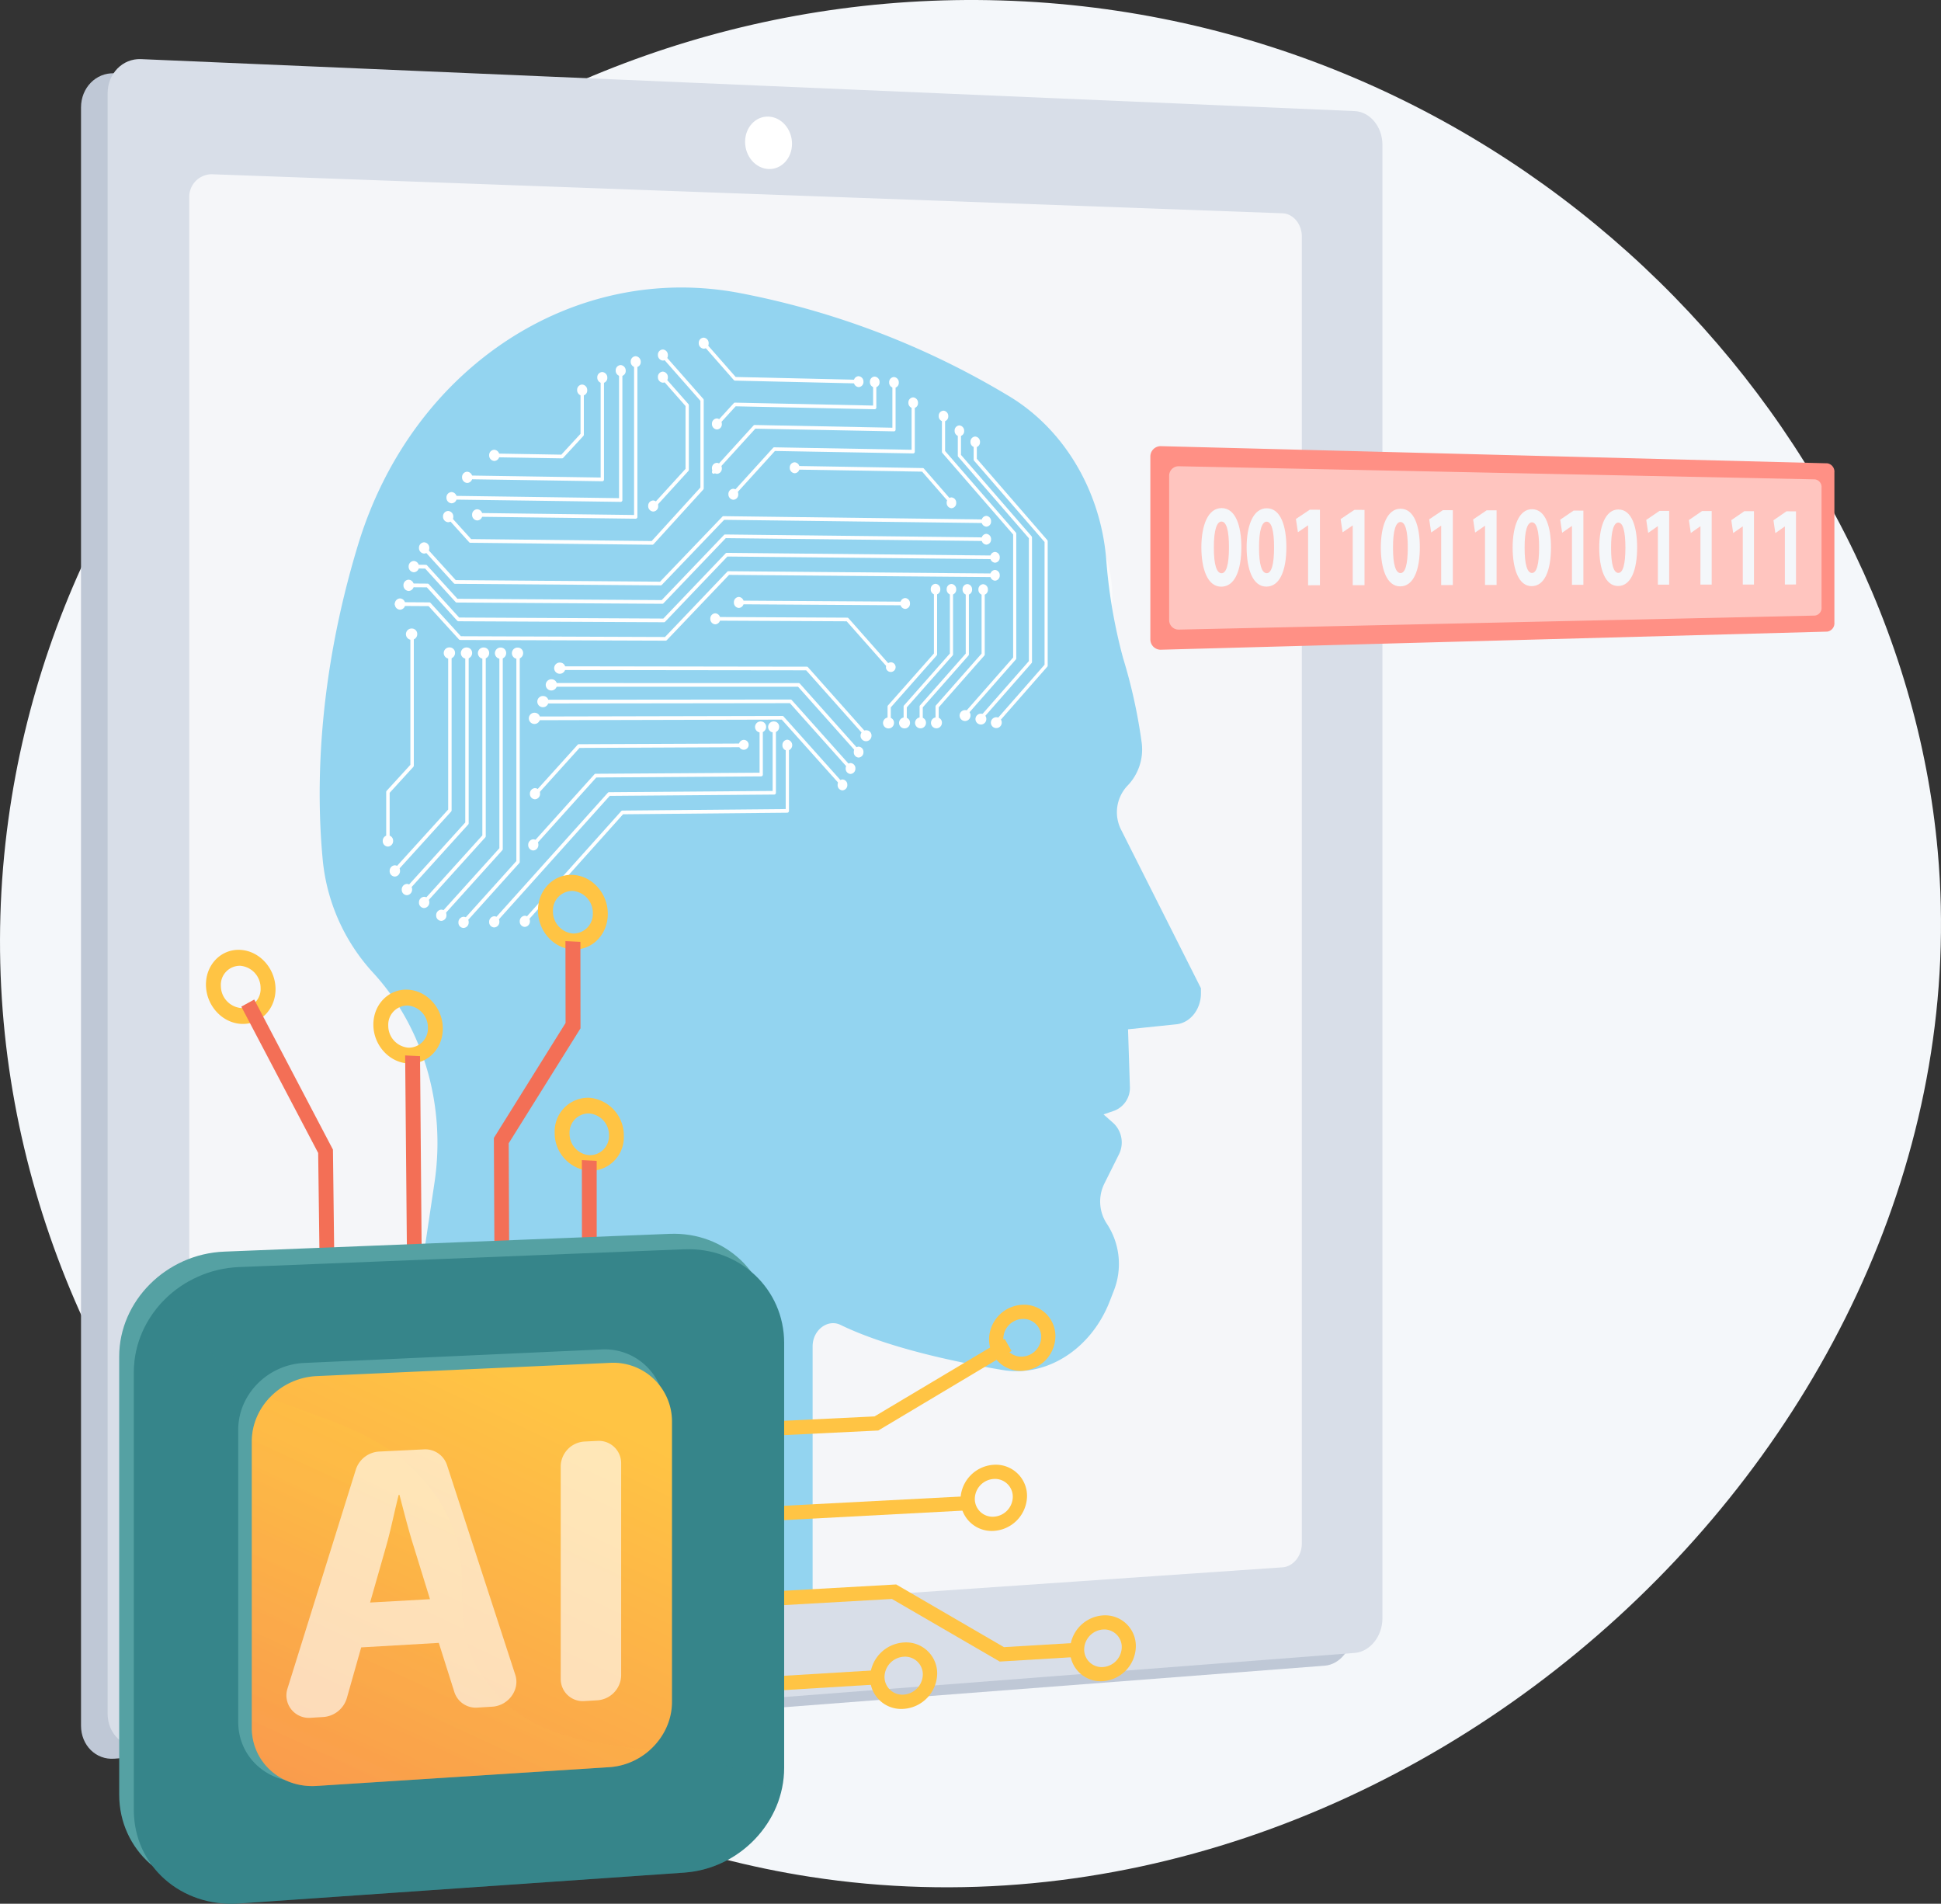 <svg xmlns="http://www.w3.org/2000/svg" xmlns:xlink="http://www.w3.org/1999/xlink" width="465.535" height="456.539" viewBox="0 0 465.535 456.539">
  <rect x="0" y="0" width="465.535" height="456.539" fill="#333333" stroke="none"/>
  <defs>
    <linearGradient id="linear-gradient" x1="328.457" y1="-406.353" x2="328.385" y2="-412.164" gradientUnits="objectBoundingBox">
      <stop offset="0" stop-color="#ffc444"/>
      <stop offset="0.996" stop-color="#f36f56"/>
    </linearGradient>
    <linearGradient id="linear-gradient-2" x1="327.019" y1="-410.928" x2="326.947" y2="-416.747" xlink:href="#linear-gradient"/>
    <linearGradient id="linear-gradient-3" x1="321.092" y1="-405.657" x2="321.02" y2="-411.446" xlink:href="#linear-gradient"/>
    <linearGradient id="linear-gradient-4" x1="327.29" y1="-420.191" x2="327.218" y2="-426.038" xlink:href="#linear-gradient"/>
    <linearGradient id="linear-gradient-5" x1="45.642" y1="60.86" x2="45.586" y2="59.252" xlink:href="#linear-gradient"/>
    <linearGradient id="linear-gradient-6" x1="251.559" y1="74.372" x2="251.249" y2="72.405" xlink:href="#linear-gradient"/>
    <linearGradient id="linear-gradient-7" x1="49.045" y1="49.292" x2="48.984" y2="47.99" xlink:href="#linear-gradient"/>
    <linearGradient id="linear-gradient-8" x1="284.132" y1="127.826" x2="283.783" y2="124.439" xlink:href="#linear-gradient"/>
    <linearGradient id="linear-gradient-9" x1="83.627" y1="-418.352" x2="83.556" y2="-424.556" xlink:href="#linear-gradient"/>
    <linearGradient id="linear-gradient-10" x1="86.227" y1="-420.074" x2="86.156" y2="-426.285" xlink:href="#linear-gradient"/>
    <linearGradient id="linear-gradient-11" x1="87.771" y1="-424.443" x2="87.699" y2="-430.619" xlink:href="#linear-gradient"/>
    <linearGradient id="linear-gradient-12" x1="89.464" y1="-420.783" x2="89.392" y2="-427.02" xlink:href="#linear-gradient"/>
    <linearGradient id="linear-gradient-13" x1="22.905" y1="-283.572" x2="22.886" y2="-287.829" xlink:href="#linear-gradient"/>
    <linearGradient id="linear-gradient-14" x1="28.251" y1="-1097.754" x2="28.228" y2="-1114.173" xlink:href="#linear-gradient"/>
    <linearGradient id="linear-gradient-15" x1="18.951" y1="-362.172" x2="18.936" y2="-367.544" xlink:href="#linear-gradient"/>
    <linearGradient id="linear-gradient-16" x1="49.936" y1="-1288.347" x2="49.896" y2="-1307.578" xlink:href="#linear-gradient"/>
    <linearGradient id="linear-gradient-17" x1="0.699" y1="0.07" x2="-0.289" y2="2.175" xlink:href="#linear-gradient"/>
    <linearGradient id="linear-gradient-18" x1="0.566" y1="0.347" x2="-0.125" y2="1.866" xlink:href="#linear-gradient"/>
    <linearGradient id="linear-gradient-19" x1="-7.01" y1="-0.274" x2="-7.755" y2="1.725" gradientUnits="objectBoundingBox">
      <stop offset="0" stop-color="#ff9085"/>
      <stop offset="1" stop-color="#fb6fbb"/>
    </linearGradient>
  </defs>
  <g id="Group_1544" data-name="Group 1544" transform="translate(-471.12 -154.85)">
    <path id="Path_3354" data-name="Path 3354" d="M711.131,154.953c-119.175-3.517-222.4,82.955-238,196.417-17.052,124.056,76.8,235.677,192.285,253.555C809.057,627.163,948.381,498.519,935.871,358.96,926.445,253.815,832.275,158.531,711.131,154.953Z" fill="#f4f7fa"/>
    <g id="Group_1531" data-name="Group 1531" transform="translate(490.552 169.02)">
      <path id="Path_3355" data-name="Path 3355" d="M779.61,176.744l-290.283-12.65c-4.41-.192-7.992,3.472-7.992,8.184V560.348c0,4.712,3.582,8.256,7.992,7.917l290.283-22.3c3.67-.281,6.639-3.983,6.639-8.267V184.791C786.249,180.507,783.28,176.9,779.61,176.744Z" transform="translate(-481.335 -160.685)" fill="#bfc8d6"/>
      <path id="Path_3356" data-name="Path 3356" d="M783.782,174.769,492.7,162.305c-4.419-.188-8.011,3.481-8.011,8.2V559.092c0,4.718,3.592,8.264,8.013,7.923l291.079-22.5c3.681-.283,6.658-3.993,6.658-8.283V182.822C790.44,178.532,787.463,174.927,783.782,174.769Z" transform="translate(-478.307 -162.298)" fill="#d8dee8"/>
      <path id="Path_3357" data-name="Path 3357" d="M565.061,175.608c0,3.476,2.524,6.392,5.637,6.512s5.616-2.595,5.616-6.059-2.511-6.378-5.616-6.51S565.061,172.131,565.061,175.608Z" transform="translate(-405.787 -155.758)" fill="#fff"/>
      <path id="Path_3358" data-name="Path 3358" d="M500.438,528.495l256.749-17.606c2.563-.177,4.636-2.728,4.636-5.7V191.732c0-2.973-2.073-5.46-4.636-5.553l-256.749-9.361a5.422,5.422,0,0,0-5.456,5.65V523.02A5.22,5.22,0,0,0,500.438,528.495Z" transform="translate(-469.021 -149.2)" fill="#fff" opacity="0.74"/>
      <path id="Path_3359" data-name="Path 3359" d="M653.734,292.832c9.789-2.758,12.715,1.935,20.52-1.8,9.283-4.442,16.13-16,17.271-27.449,1.619-16.242-8.635-28.535-15.763-37.078a81.862,81.862,0,0,0-43.594-26.918c-8.481-2.093-45.9-9.877-77.029,18.59-22.411,20.492-27.987,47.29-29.543,55.318-2.273,11.72-9.409,48.521,9.084,62.042,10.744,7.857,27.687,5.973,38.254-1.528,7.687-5.456,6.1-9.051,13.619-14.378,14.762-10.465,24.9,1.64,41.733-6.614C641.453,306.559,640.249,296.633,653.734,292.832Z" transform="translate(-444.34 -130.962)" fill="#fff" opacity="0.51" style="mix-blend-mode: soft-light;isolation: isolate"/>
      <g id="Group_1530" data-name="Group 1530" transform="translate(57.24 54.777)">
        <path id="Path_3360" data-name="Path 3360" d="M522.866,513.556l16.1-107.837c2.779-18.618-2.722-37.333-14.871-50.461h0a46.551,46.551,0,0,1-11.979-27.344c-1.5-16.242-1.315-42.781,8.507-75.106,12.989-42.738,51.882-67.869,91.428-60.412a196.854,196.854,0,0,1,64.582,24.675c13.1,7.813,22.02,22.472,23.427,39.074a126.819,126.819,0,0,0,4.069,23.861,127.969,127.969,0,0,1,4.457,20.319,12.492,12.492,0,0,1-3.418,10.242v0a9.243,9.243,0,0,0-1.562,10.488l19.181,38.075v1.237c0,3.831-2.57,7.071-5.884,7.413l-11.6,1.2.441,13.67a5.881,5.881,0,0,1-3.647,5.821l-2.667.921,2.433,2.153a6.383,6.383,0,0,1,1.221,7.5l-3.434,6.886a9.666,9.666,0,0,0,.561,9.668h0a17.5,17.5,0,0,1,1.663,16.128l-.959,2.467c-4.444,11.435-15.059,18.287-25.723,16.487-12.179-2.053-27.924-5.507-38.828-10.805-3.116-1.514-6.711,1.248-6.711,5.132v61.2Z" transform="translate(-511.424 -191.093)" fill="#93d4f0"/>
        <g id="Group_1529" data-name="Group 1529" transform="translate(15.126 12.028)">
          <path id="Path_3361" data-name="Path 3361" d="M536.564,243.347l49.291.169a.373.373,0,0,0,.272-.122l14.935-15.658,64.259.538a.4.4,0,0,0,.379-.428.413.413,0,0,0-.379-.436l-64.417-.555a.372.372,0,0,0-.27.118L585.7,242.632l-48.962-.181-7.278-7.988a.394.394,0,0,0-.291-.133l-7.849-.049a.431.431,0,0,0-.413.449.436.436,0,0,0,.413.453l7.678.046,7.28,7.986A.394.394,0,0,0,536.564,243.347Z" transform="translate(-517.999 -170.851)" fill="#fff"/>
          <path id="Path_3362" data-name="Path 3362" d="M534.975,240.948l49.3.236a.375.375,0,0,0,.274-.12l14.939-15.639,64.652.628a.4.4,0,0,0,.379-.426.413.413,0,0,0-.379-.436l-64.81-.649a.372.372,0,0,0-.27.118L584.12,240.3l-48.975-.247-7.28-8a.388.388,0,0,0-.291-.133l-4.954-.038a.428.428,0,0,0-.413.447.437.437,0,0,0,.413.455l4.782.034,7.284,8A.394.394,0,0,0,534.975,240.948Z" transform="translate(-516.821 -172.939)" fill="#fff"/>
          <path id="Path_3363" data-name="Path 3363" d="M533.78,238.546l49.316.3a.375.375,0,0,0,.274-.12l14.941-15.622,62.491.694a.4.4,0,0,0,.379-.426.412.412,0,0,0-.379-.436l-62.647-.713a.365.365,0,0,0-.272.118l-14.945,15.62-48.987-.316-7.282-8.009a.4.4,0,0,0-.293-.135l-2.888-.027a.428.428,0,0,0-.413.447.438.438,0,0,0,.413.455l2.718.023,7.284,8.009A.394.394,0,0,0,533.78,238.546Z" transform="translate(-516.037 -175.027)" fill="#fff"/>
          <path id="Path_3364" data-name="Path 3364" d="M532.2,236.146l49.327.371a.376.376,0,0,0,.274-.118l14.945-15.6,62.885.784a.4.4,0,0,0,.379-.426.412.412,0,0,0-.379-.436l-63.043-.8a.358.358,0,0,0-.27.118l-14.95,15.6-49-.382-7.284-8.02a.389.389,0,0,0-.584-.008.483.483,0,0,0,0,.637l7.408,8.151A.4.4,0,0,0,532.2,236.146Z" transform="translate(-514.862 -177.116)" fill="#fff"/>
          <path id="Path_3365" data-name="Path 3365" d="M529.761,302.4a.4.4,0,0,0,.289-.137l13.065-14.52a.472.472,0,0,0,.12-.316V237.406a.409.409,0,1,0-.814,0v49.85l-12.949,14.387a.474.474,0,0,0,0,.633A.38.38,0,0,0,529.761,302.4Z" transform="translate(-510.376 -161.735)" fill="#fff"/>
          <path id="Path_3366" data-name="Path 3366" d="M526.956,300.7a.4.4,0,0,0,.289-.137l14.332-15.892a.48.48,0,0,0,.12-.318V237.4a.41.41,0,1,0-.816,0v46.78l-14.216,15.763a.474.474,0,0,0,0,.633A.381.381,0,0,0,526.956,300.7Z" transform="translate(-512.909 -161.74)" fill="#fff"/>
          <path id="Path_3367" data-name="Path 3367" d="M524.791,297.63a.4.4,0,0,0,.291-.137l14.366-15.9a.471.471,0,0,0,.12-.318V237.4a.41.41,0,1,0-.816,0v43.7L524.5,296.866a.483.483,0,0,0,0,.637A.4.4,0,0,0,524.791,297.63Z" transform="translate(-514.862 -161.745)" fill="#fff"/>
          <path id="Path_3368" data-name="Path 3368" d="M522.62,294.548a.405.405,0,0,0,.293-.137l14.4-15.905a.471.471,0,0,0,.12-.318v-40.8a.411.411,0,1,0-.818,0v40.62l-14.29,15.774a.483.483,0,0,0,0,.637A.387.387,0,0,0,522.62,294.548Z" transform="translate(-516.821 -161.75)" fill="#fff"/>
          <path id="Path_3369" data-name="Path 3369" d="M521.1,290.089a.392.392,0,0,0,.291-.135l13.2-14.543a.48.48,0,0,0,.12-.318V237.387a.413.413,0,1,0-.822,0v37.529l-13.08,14.41a.479.479,0,0,0,0,.637A.385.385,0,0,0,521.1,290.089Z" transform="translate(-518.195 -161.756)" fill="#fff"/>
          <path id="Path_3370" data-name="Path 3370" d="M612.515,262.077a.374.374,0,0,0,.274-.129.478.478,0,0,0,0-.616l-14.4-16.1a.374.374,0,0,0-.278-.127l-59.347.129a.431.431,0,0,0-.407.447.426.426,0,0,0,.407.445l59.185-.146,14.292,15.972A.37.37,0,0,0,612.515,262.077Z" transform="translate(-502.249 -154.386)" fill="#fff"/>
          <path id="Path_3371" data-name="Path 3371" d="M613.49,260.011a.374.374,0,0,0,.274-.129.478.478,0,0,0,0-.616L599.38,243.158a.373.373,0,0,0-.276-.127l-59.276.057a.448.448,0,0,0,0,.892l59.115-.074,14.273,15.978A.365.365,0,0,0,613.49,260.011Z" transform="translate(-501.287 -156.256)" fill="#fff"/>
          <path id="Path_3372" data-name="Path 3372" d="M614.462,257.955a.367.367,0,0,0,.274-.129.478.478,0,0,0,0-.616l-14.366-16.115a.367.367,0,0,0-.276-.127l-59.2-.015a.447.447,0,0,0,0,.89h59.041l14.256,15.987A.362.362,0,0,0,614.462,257.955Z" transform="translate(-500.326 -158.132)" fill="#fff"/>
          <path id="Path_3373" data-name="Path 3373" d="M615.435,255.93a.36.36,0,0,0,.272-.129.471.471,0,0,0,0-.614L601.36,239.064a.365.365,0,0,0-.276-.129l-59.128-.089a.447.447,0,0,0,0,.89l58.966.072L615.161,255.8A.365.365,0,0,0,615.435,255.93Z" transform="translate(-499.367 -160.033)" fill="#fff"/>
          <path id="Path_3374" data-name="Path 3374" d="M599.236,278.519a.35.35,0,0,0,.266-.127l12.021-13.716a.467.467,0,0,0,.11-.3V234.592a.473.473,0,0,0-.11-.306L594.638,214.8v-4.029a.417.417,0,0,0-.38-.439.4.4,0,0,0-.379.424v4.21a.472.472,0,0,0,.11.306l16.893,19.487v29.431l-11.914,13.592a.472.472,0,0,0,0,.609A.358.358,0,0,0,599.236,278.519Z" transform="translate(-452.15 -185.759)" fill="#fff"/>
          <path id="Path_3375" data-name="Path 3375" d="M597.249,278.931a.353.353,0,0,0,.268-.127l12.049-13.729a.467.467,0,0,0,.11-.3V234.955a.472.472,0,0,0-.11-.306l-16.925-19.512v-5.764a.42.42,0,0,0-.382-.439.4.4,0,0,0-.38.426V215.3a.464.464,0,0,0,.112.306l16.933,19.516v29.467l-11.943,13.6a.474.474,0,0,0,0,.611A.358.358,0,0,0,597.249,278.931Z" transform="translate(-453.955 -187.024)" fill="#fff"/>
          <path id="Path_3376" data-name="Path 3376" d="M595.259,279.754a.353.353,0,0,0,.268-.128L607.6,265.884a.467.467,0,0,0,.11-.3V235.729a.472.472,0,0,0-.11-.306L590.638,215.88v-8.365a.42.42,0,0,0-.38-.441.4.4,0,0,0-.382.426v8.545a.465.465,0,0,0,.112.308L606.96,235.9v29.5l-11.971,13.619a.475.475,0,0,0,0,.611A.359.359,0,0,0,595.259,279.754Z" transform="translate(-455.763 -188.701)" fill="#fff"/>
          <path id="Path_3377" data-name="Path 3377" d="M589.454,261.765a.414.414,0,0,0,.382-.436v-3.715l10.925-12.4a.468.468,0,0,0,.11-.306V229.382a.409.409,0,0,0-.379-.434.4.4,0,0,0-.379.428V244.73l-10.931,12.4a.464.464,0,0,0-.112.306v3.9A.41.41,0,0,0,589.454,261.765Z" transform="translate(-456.487 -168.963)" fill="#fff"/>
          <path id="Path_3378" data-name="Path 3378" d="M587.443,261.788a.411.411,0,0,0,.384-.434v-3.721l10.952-12.415a.467.467,0,0,0,.11-.3V229.367a.41.41,0,0,0-.378-.434.4.4,0,0,0-.38.428v15.373l-10.957,12.415a.463.463,0,0,0-.112.306v3.9A.407.407,0,0,0,587.443,261.788Z" transform="translate(-458.302 -168.977)" fill="#fff"/>
          <path id="Path_3379" data-name="Path 3379" d="M585.429,261.814a.412.412,0,0,0,.384-.434v-3.727l10.978-12.43a.464.464,0,0,0,.112-.3V229.353a.415.415,0,0,0-.382-.436.406.406,0,0,0-.38.43v15.39l-10.984,12.432a.463.463,0,0,0-.112.306v3.907A.408.408,0,0,0,585.429,261.814Z" transform="translate(-460.121 -168.991)" fill="#fff"/>
          <path id="Path_3380" data-name="Path 3380" d="M583.41,261.839a.414.414,0,0,0,.384-.436v-3.73l11-12.445a.455.455,0,0,0,.112-.3V229.338a.415.415,0,0,0-.382-.436.407.407,0,0,0-.382.43v15.409l-11.009,12.447a.466.466,0,0,0-.114.306v3.911A.412.412,0,0,0,583.41,261.839Z" transform="translate(-461.945 -169.005)" fill="#fff"/>
          <path id="Path_3381" data-name="Path 3381" d="M603.586,245.445a.367.367,0,0,0,.272-.127.475.475,0,0,0,0-.614L593.439,232.92a.378.378,0,0,0-.274-.129l-31.679-.164a.416.416,0,0,0-.4.438.423.423,0,0,0,.4.443l31.518.154,10.311,11.654A.367.367,0,0,0,603.586,245.445Z" transform="translate(-481.736 -165.644)" fill="#fff"/>
          <path id="Path_3382" data-name="Path 3382" d="M537.482,291.683a.4.4,0,0,0,.287-.135l23.275-25.982,39.4-.373a.423.423,0,0,0,.39-.443V248.991a.413.413,0,0,0-.39-.436.418.418,0,0,0-.392.439V264.32l-39.169.36a.392.392,0,0,0-.283.133l-23.4,26.113a.48.48,0,0,0,0,.632A.381.381,0,0,0,537.482,291.683Z" transform="translate(-503.404 -151.272)" fill="#fff"/>
          <path id="Path_3383" data-name="Path 3383" d="M533.631,293.883a.4.4,0,0,0,.287-.135l27.4-30.517,39.471-.32a.42.42,0,0,0,.392-.441V246.7a.394.394,0,1,0-.784,0v15.34l-39.247.308a.383.383,0,0,0-.283.131l-27.525,30.646a.478.478,0,0,0,0,.633A.384.384,0,0,0,533.631,293.883Z" transform="translate(-506.882 -153.344)" fill="#fff"/>
          <path id="Path_3384" data-name="Path 3384" d="M538.549,275.422a.389.389,0,0,0,.287-.133l14.827-16.478,39.549-.264a.421.421,0,0,0,.392-.441V246.7a.394.394,0,1,0-.784,0v10.969l-39.325.253a.38.38,0,0,0-.283.131l-14.95,16.607a.48.48,0,0,0,0,.632A.378.378,0,0,0,538.549,275.422Z" transform="translate(-502.441 -153.34)" fill="#fff"/>
          <path id="Path_3385" data-name="Path 3385" d="M538.764,261.284a.392.392,0,0,0,.285-.133l10.394-11.515,39.648-.181a.42.42,0,0,0,.394-.439.415.415,0,0,0-.394-.438l-39.814.169a.384.384,0,0,0-.285.131l-10.516,11.646a.473.473,0,0,0,0,.63A.381.381,0,0,0,538.764,261.284Z" transform="translate(-502.249 -151.251)" fill="#fff"/>
          <path id="Path_3386" data-name="Path 3386" d="M533.153,244.846l43.643.462a.386.386,0,0,0,.283-.127l11.914-13.092a.46.46,0,0,0,.116-.31V210.631a.481.481,0,0,0-.116-.314l-9.525-10.809a.372.372,0,0,0-.563-.015.477.477,0,0,0,0,.626l9.413,10.68v20.787l-11.686,12.837-43.31-.47-5.212-5.76a.387.387,0,0,0-.582-.008.481.481,0,0,0,0,.635l5.334,5.893A.4.4,0,0,0,533.153,244.846Z" transform="translate(-512.128 -195.652)" fill="#fff"/>
          <path id="Path_3387" data-name="Path 3387" d="M531.482,237.826l38.016.476a.418.418,0,0,0,.4-.439v-37.19a.435.435,0,0,0-.4-.453.411.411,0,0,0-.4.434V237.41l-37.617-.479a.425.425,0,0,0-.409.443A.436.436,0,0,0,531.482,237.826Z" transform="translate(-508.821 -194.886)" fill="#fff"/>
          <path id="Path_3388" data-name="Path 3388" d="M528.251,232.7l40.563.557a.417.417,0,0,0,.4-.438V201.791a.435.435,0,0,0-.4-.453.411.411,0,0,0-.4.434v30.593l-40.162-.563a.426.426,0,0,0-.411.443A.437.437,0,0,0,528.251,232.7Z" transform="translate(-511.739 -193.877)" fill="#fff"/>
          <path id="Path_3389" data-name="Path 3389" d="M529.977,227.02l32.867.5a.415.415,0,0,0,.4-.438V202.67a.436.436,0,0,0-.4-.453.411.411,0,0,0-.4.434v23.975l-32.465-.5a.422.422,0,0,0-.411.441A.438.438,0,0,0,529.977,227.02Z" transform="translate(-510.181 -193.084)" fill="#fff"/>
          <path id="Path_3390" data-name="Path 3390" d="M520.227,285.042a.438.438,0,0,0,.415-.455V273.05l5.671-6.213a.474.474,0,0,0,.122-.32V235.009a.414.414,0,1,0-.826,0v31.331l-5.675,6.213a.475.475,0,0,0-.122.32V284.6A.427.427,0,0,0,520.227,285.042Z" transform="translate(-518.982 -163.901)" fill="#fff"/>
          <path id="Path_3391" data-name="Path 3391" d="M563.766,228.2a.361.361,0,0,0,.278-.126l9.7-10.687,33.158.586a.4.4,0,0,0,.384-.428V205.841a.42.42,0,0,0-.384-.441.4.4,0,0,0-.382.424V217.1l-32.937-.592a.37.37,0,0,0-.278.124l-9.82,10.815a.476.476,0,0,0,0,.622A.383.383,0,0,0,563.766,228.2Z" transform="translate(-479.678 -190.212)" fill="#fff"/>
          <path id="Path_3392" data-name="Path 3392" d="M561.277,224.547a.372.372,0,0,0,.28-.124l9.73-10.689,33.255.643a.4.4,0,0,0,.384-.426v-9.989a.42.42,0,0,0-.384-.441.4.4,0,0,0-.384.424V213.5l-33.032-.649a.361.361,0,0,0-.278.124L561,223.792a.476.476,0,0,0,0,.622A.383.383,0,0,0,561.277,224.547Z" transform="translate(-481.924 -191.907)" fill="#fff"/>
          <path id="Path_3393" data-name="Path 3393" d="M561.727,213.507a.366.366,0,0,0,.28-.124l4.156-4.55,33.352.7a.4.4,0,0,0,.386-.428v-5.654a.425.425,0,0,0-.386-.443.4.4,0,0,0-.386.426v5.22L566,207.95a.372.372,0,0,0-.28.122l-4.273,4.678a.479.479,0,0,0,0,.624A.383.383,0,0,0,561.727,213.507Z" transform="translate(-481.518 -192.37)" fill="#fff"/>
          <path id="Path_3394" data-name="Path 3394" d="M553.664,234.169a.368.368,0,0,0,.281-.126l8.152-8.933a.46.46,0,0,0,.116-.31V209.363a.474.474,0,0,0-.116-.314l-5.96-6.755a.373.373,0,0,0-.563-.013.477.477,0,0,0,0,.626l5.846,6.622V224.6l-8.037,8.808a.474.474,0,0,0,0,.624A.38.38,0,0,0,553.664,234.169Z" transform="translate(-488.797 -193.136)" fill="#fff"/>
          <path id="Path_3395" data-name="Path 3395" d="M609.194,222.861a.352.352,0,0,0,.27-.124.474.474,0,0,0,0-.611l-6.875-7.9a.366.366,0,0,0-.27-.131l-30.928-.514a.407.407,0,0,0-.39.432.424.424,0,0,0,.39.443l30.768.5,6.765,7.767A.371.371,0,0,0,609.194,222.861Z" transform="translate(-472.793 -182.826)" fill="#fff"/>
          <path id="Path_3396" data-name="Path 3396" d="M567.531,207.3l29.654.679a.4.4,0,0,0,.388-.426.426.426,0,0,0-.388-.445l-29.49-.683-7.385-8.412a.368.368,0,0,0-.559-.015.479.479,0,0,0,0,.624l7.5,8.543A.386.386,0,0,0,567.531,207.3Z" transform="translate(-483.049 -196.998)" fill="#fff"/>
          <path id="Path_3397" data-name="Path 3397" d="M533.631,220.333l16.244.274a.375.375,0,0,0,.285-.126L555,215.229a.457.457,0,0,0,.118-.312V204.249a.437.437,0,0,0-.4-.455.414.414,0,0,0-.4.436v10.488l-4.607,5-16.077-.274a.42.42,0,0,0-.409.439A.438.438,0,0,0,533.631,220.333Z" transform="translate(-506.882 -191.661)" fill="#fff"/>
          <path id="Path_3398" data-name="Path 3398" d="M562.957,217.764a1.279,1.279,0,0,0,1.183,1.335,1.235,1.235,0,0,0,1.181-1.3,1.277,1.277,0,0,0-1.181-1.335A1.234,1.234,0,0,0,562.957,217.764Z" transform="translate(-480.052 -180.229)" fill="#fff"/>
          <path id="Path_3399" data-name="Path 3399" d="M560.882,214.494a1.285,1.285,0,0,0,1.187,1.339,1.235,1.235,0,0,0,1.183-1.3,1.282,1.282,0,0,0-1.183-1.339A1.234,1.234,0,0,0,560.882,214.494Z" transform="translate(-481.924 -183.18)" fill="#fff"/>
          <path id="Path_3400" data-name="Path 3400" d="M560.882,208.9a1.288,1.288,0,0,0,1.187,1.343,1.227,1.227,0,0,0,1.183-1.3,1.289,1.289,0,0,0-1.183-1.345A1.231,1.231,0,0,0,560.882,208.9Z" transform="translate(-481.924 -188.226)" fill="#fff"/>
          <path id="Path_3401" data-name="Path 3401" d="M570.693,214.421a1.274,1.274,0,0,0,1.172,1.332,1.224,1.224,0,0,0,1.17-1.294,1.271,1.271,0,0,0-1.17-1.332A1.223,1.223,0,0,0,570.693,214.421Z" transform="translate(-473.071 -183.239)" fill="#fff"/>
          <path id="Path_3402" data-name="Path 3402" d="M590.477,218.832a1.25,1.25,0,0,0,1.143,1.314,1.208,1.208,0,0,0,1.143-1.282,1.248,1.248,0,0,0-1.143-1.313A1.205,1.205,0,0,0,590.477,218.832Z" transform="translate(-455.22 -179.246)" fill="#fff"/>
          <path id="Path_3403" data-name="Path 3403" d="M585.65,206.219a1.265,1.265,0,0,0,1.151,1.326,1.2,1.2,0,0,0,1.151-1.276,1.265,1.265,0,0,0-1.151-1.324A1.2,1.2,0,0,0,585.65,206.219Z" transform="translate(-459.575 -190.623)" fill="#fff"/>
          <path id="Path_3404" data-name="Path 3404" d="M583.227,203.656a1.27,1.27,0,0,0,1.153,1.33,1.2,1.2,0,0,0,1.153-1.276,1.27,1.27,0,0,0-1.153-1.33A1.2,1.2,0,0,0,583.227,203.656Z" transform="translate(-461.762 -192.938)" fill="#fff"/>
          <path id="Path_3405" data-name="Path 3405" d="M580.8,203.6a1.272,1.272,0,0,0,1.156,1.332,1.2,1.2,0,0,0,1.157-1.278,1.272,1.272,0,0,0-1.157-1.332A1.2,1.2,0,0,0,580.8,203.6Z" transform="translate(-463.955 -192.989)" fill="#fff"/>
          <path id="Path_3406" data-name="Path 3406" d="M578.765,203.554a1.274,1.274,0,0,0,1.159,1.333,1.207,1.207,0,0,0,1.16-1.28,1.276,1.276,0,0,0-1.16-1.334A1.207,1.207,0,0,0,578.765,203.554Z" transform="translate(-465.788 -193.032)" fill="#fff"/>
          <path id="Path_3407" data-name="Path 3407" d="M559.219,198.708a1.3,1.3,0,0,0,1.187,1.353,1.222,1.222,0,0,0,1.187-1.292,1.3,1.3,0,0,0-1.187-1.353A1.221,1.221,0,0,0,559.219,198.708Z" transform="translate(-483.425 -197.416)" fill="#fff"/>
          <path id="Path_3408" data-name="Path 3408" d="M589.474,207.895a1.256,1.256,0,0,0,1.145,1.32,1.2,1.2,0,0,0,1.143-1.275,1.259,1.259,0,0,0-1.143-1.32A1.2,1.2,0,0,0,589.474,207.895Z" transform="translate(-456.125 -189.111)" fill="#fff"/>
          <path id="Path_3409" data-name="Path 3409" d="M591.479,209.754a1.256,1.256,0,0,0,1.143,1.318,1.2,1.2,0,0,0,1.141-1.275,1.257,1.257,0,0,0-1.141-1.318A1.2,1.2,0,0,0,591.479,209.754Z" transform="translate(-454.316 -187.433)" fill="#fff"/>
          <path id="Path_3410" data-name="Path 3410" d="M593.479,211.155a1.254,1.254,0,0,0,1.14,1.316,1.2,1.2,0,0,0,1.14-1.275,1.252,1.252,0,0,0-1.14-1.316A1.2,1.2,0,0,0,593.479,211.155Z" transform="translate(-452.511 -186.169)" fill="#fff"/>
          <path id="Path_3411" data-name="Path 3411" d="M594.877,221.162a1.24,1.24,0,0,0,1.137,1.307,1.2,1.2,0,0,0,1.136-1.278,1.241,1.241,0,0,0-1.136-1.309A1.2,1.2,0,0,0,594.877,221.162Z" transform="translate(-451.249 -177.144)" fill="#fff"/>
          <path id="Path_3412" data-name="Path 3412" d="M594.877,223.431a1.237,1.237,0,0,0,1.137,1.3,1.2,1.2,0,0,0,1.136-1.28,1.24,1.24,0,0,0-1.136-1.307A1.206,1.206,0,0,0,594.877,223.431Z" transform="translate(-451.249 -175.098)" fill="#fff"/>
          <path id="Path_3413" data-name="Path 3413" d="M595.973,225.708a1.236,1.236,0,0,0,1.136,1.3,1.208,1.208,0,0,0,1.136-1.282,1.235,1.235,0,0,0-1.136-1.3A1.205,1.205,0,0,0,595.973,225.708Z" transform="translate(-450.261 -173.042)" fill="#fff"/>
          <path id="Path_3414" data-name="Path 3414" d="M595.973,227.977a1.235,1.235,0,0,0,1.136,1.3A1.211,1.211,0,0,0,598.244,228a1.235,1.235,0,0,0-1.136-1.3A1.209,1.209,0,0,0,595.973,227.977Z" transform="translate(-450.261 -170.998)" fill="#fff"/>
          <path id="Path_3415" data-name="Path 3415" d="M560.675,233.479a1.264,1.264,0,0,0,1.185,1.326,1.25,1.25,0,0,0,1.185-1.315,1.266,1.266,0,0,0-1.185-1.326A1.251,1.251,0,0,0,560.675,233.479Z" transform="translate(-482.111 -166.062)" fill="#fff"/>
          <path id="Path_3416" data-name="Path 3416" d="M582.822,239.638a1.162,1.162,0,1,0,1.155-1.3A1.237,1.237,0,0,0,582.822,239.638Z" transform="translate(-462.127 -160.492)" fill="#fff"/>
          <path id="Path_3417" data-name="Path 3417" d="M595.616,228.494a1.212,1.212,0,0,0-1.138,1.286,1.236,1.236,0,0,0,1.138,1.3,1.215,1.215,0,0,0,1.138-1.286A1.236,1.236,0,0,0,595.616,228.494Z" transform="translate(-451.609 -169.373)" fill="#fff"/>
          <path id="Path_3418" data-name="Path 3418" d="M593.621,228.478a1.216,1.216,0,0,0-1.141,1.288,1.238,1.238,0,0,0,1.141,1.305,1.215,1.215,0,0,0,1.139-1.288A1.238,1.238,0,0,0,593.621,228.478Z" transform="translate(-453.412 -169.388)" fill="#fff"/>
          <path id="Path_3419" data-name="Path 3419" d="M591.62,228.463a1.216,1.216,0,0,0-1.143,1.288,1.24,1.24,0,0,0,1.143,1.307,1.218,1.218,0,0,0,1.143-1.29A1.238,1.238,0,0,0,591.62,228.463Z" transform="translate(-455.22 -169.401)" fill="#fff"/>
          <path id="Path_3420" data-name="Path 3420" d="M589.616,228.447a1.219,1.219,0,0,0-1.147,1.29,1.242,1.242,0,0,0,1.147,1.309,1.22,1.22,0,0,0,1.145-1.292A1.24,1.24,0,0,0,589.616,228.447Z" transform="translate(-457.032 -169.416)" fill="#fff"/>
          <path id="Path_3421" data-name="Path 3421" d="M589.817,245.288a1.31,1.31,0,1,0,1.145,1.3A1.235,1.235,0,0,0,589.817,245.288Z" transform="translate(-456.85 -154.219)" fill="#fff"/>
          <path id="Path_3422" data-name="Path 3422" d="M587.807,245.293a1.31,1.31,0,1,0,1.149,1.3A1.237,1.237,0,0,0,587.807,245.293Z" transform="translate(-458.666 -154.215)" fill="#fff"/>
          <path id="Path_3423" data-name="Path 3423" d="M585.794,245.3a1.311,1.311,0,1,0,1.151,1.3A1.239,1.239,0,0,0,585.794,245.3Z" transform="translate(-460.486 -154.21)" fill="#fff"/>
          <path id="Path_3424" data-name="Path 3424" d="M583.775,245.3a1.314,1.314,0,1,0,1.153,1.3A1.24,1.24,0,0,0,583.775,245.3Z" transform="translate(-462.309 -154.207)" fill="#fff"/>
          <path id="Path_3425" data-name="Path 3425" d="M593.421,244.372a1.306,1.306,0,1,0,1.139,1.294A1.227,1.227,0,0,0,593.421,244.372Z" transform="translate(-453.593 -155.046)" fill="#fff"/>
          <path id="Path_3426" data-name="Path 3426" d="M595.417,244.822a1.3,1.3,0,1,0,1.137,1.292A1.227,1.227,0,0,0,595.417,244.822Z" transform="translate(-451.79 -154.64)" fill="#fff"/>
          <path id="Path_3427" data-name="Path 3427" d="M597.358,245.271a1.3,1.3,0,1,0,1.136,1.29A1.223,1.223,0,0,0,597.358,245.271Z" transform="translate(-450.036 -154.235)" fill="#fff"/>
          <path id="Path_3428" data-name="Path 3428" d="M537.013,236.489a1.346,1.346,0,1,0,1.219,1.343A1.28,1.28,0,0,0,537.013,236.489Z" transform="translate(-504.562 -162.159)" fill="#fff"/>
          <path id="Path_3429" data-name="Path 3429" d="M534.876,236.483a1.348,1.348,0,1,0,1.221,1.345A1.283,1.283,0,0,0,534.876,236.483Z" transform="translate(-506.495 -162.164)" fill="#fff"/>
          <path id="Path_3430" data-name="Path 3430" d="M532.729,236.477a1.349,1.349,0,1,0,1.227,1.347A1.283,1.283,0,0,0,532.729,236.477Z" transform="translate(-508.433 -162.17)" fill="#fff"/>
          <path id="Path_3431" data-name="Path 3431" d="M530.581,236.471a1.35,1.35,0,1,0,1.229,1.347A1.288,1.288,0,0,0,530.581,236.471Z" transform="translate(-510.376 -162.175)" fill="#fff"/>
          <path id="Path_3432" data-name="Path 3432" d="M528.425,236.464a1.352,1.352,0,1,0,1.233,1.351A1.29,1.29,0,0,0,528.425,236.464Z" transform="translate(-512.323 -162.182)" fill="#fff"/>
          <path id="Path_3433" data-name="Path 3433" d="M523.664,234.084a1.356,1.356,0,1,0,1.238,1.356A1.295,1.295,0,0,0,523.664,234.084Z" transform="translate(-516.626 -164.329)" fill="#fff"/>
          <path id="Path_3434" data-name="Path 3434" d="M523.229,227.928a1.288,1.288,0,0,0-1.24,1.343,1.309,1.309,0,0,0,1.24,1.358,1.287,1.287,0,0,0,1.24-1.341A1.312,1.312,0,0,0,523.229,227.928Z" transform="translate(-517.018 -169.884)" fill="#fff"/>
          <path id="Path_3435" data-name="Path 3435" d="M523.881,225.567a1.285,1.285,0,0,0-1.24,1.339,1.312,1.312,0,0,0,1.24,1.362,1.284,1.284,0,0,0,1.238-1.339A1.313,1.313,0,0,0,523.881,225.567Z" transform="translate(-516.43 -172.014)" fill="#fff"/>
          <path id="Path_3436" data-name="Path 3436" d="M522.142,230.288a1.29,1.29,0,0,0-1.24,1.345,1.309,1.309,0,0,0,1.24,1.358,1.29,1.29,0,0,0,1.242-1.343A1.312,1.312,0,0,0,522.142,230.288Z" transform="translate(-517.999 -167.754)" fill="#fff"/>
          <path id="Path_3437" data-name="Path 3437" d="M525.182,223.215a1.281,1.281,0,0,0-1.238,1.337,1.311,1.311,0,0,0,1.238,1.36,1.28,1.28,0,0,0,1.237-1.335A1.313,1.313,0,0,0,525.182,223.215Z" transform="translate(-515.254 -174.137)" fill="#fff"/>
          <path id="Path_3438" data-name="Path 3438" d="M528.209,219.264a1.274,1.274,0,0,0-1.233,1.332,1.312,1.312,0,0,0,1.233,1.362,1.275,1.275,0,0,0,1.233-1.332A1.314,1.314,0,0,0,528.209,219.264Z" transform="translate(-512.518 -177.702)" fill="#fff"/>
          <path id="Path_3439" data-name="Path 3439" d="M531.87,219.046a1.271,1.271,0,0,0-1.227,1.33,1.308,1.308,0,0,0,1.227,1.358,1.27,1.27,0,0,0,1.229-1.328A1.311,1.311,0,0,0,531.87,219.046Z" transform="translate(-509.209 -177.898)" fill="#fff"/>
          <path id="Path_3440" data-name="Path 3440" d="M528.641,216.88a1.272,1.272,0,0,0-1.233,1.33,1.315,1.315,0,0,0,1.233,1.364,1.272,1.272,0,0,0,1.233-1.33A1.318,1.318,0,0,0,528.641,216.88Z" transform="translate(-512.128 -179.853)" fill="#fff"/>
          <path id="Path_3441" data-name="Path 3441" d="M530.608,214.316a1.267,1.267,0,0,0-1.231,1.326,1.315,1.315,0,0,0,1.231,1.364,1.268,1.268,0,0,0,1.229-1.326A1.316,1.316,0,0,0,530.608,214.316Z" transform="translate(-510.352 -182.166)" fill="#fff"/>
          <path id="Path_3442" data-name="Path 3442" d="M534.018,211.547a1.262,1.262,0,0,0-1.225,1.322,1.311,1.311,0,0,0,1.225,1.362,1.261,1.261,0,0,0,1.223-1.32A1.314,1.314,0,0,0,534.018,211.547Z" transform="translate(-507.269 -184.665)" fill="#fff"/>
          <path id="Path_3443" data-name="Path 3443" d="M545.094,203.327a1.243,1.243,0,0,0-1.208,1.307,1.31,1.31,0,0,0,1.208,1.36,1.243,1.243,0,0,0,1.21-1.307A1.311,1.311,0,0,0,545.094,203.327Z" transform="translate(-497.26 -192.082)" fill="#fff"/>
          <path id="Path_3444" data-name="Path 3444" d="M547.631,201.75a1.24,1.24,0,0,0-1.206,1.3,1.309,1.309,0,0,0,1.206,1.358,1.238,1.238,0,0,0,1.2-1.3A1.308,1.308,0,0,0,547.631,201.75Z" transform="translate(-494.969 -193.505)" fill="#fff"/>
          <path id="Path_3445" data-name="Path 3445" d="M549.949,200.872a1.236,1.236,0,0,0-1.2,1.3,1.306,1.306,0,0,0,1.2,1.358,1.234,1.234,0,0,0,1.2-1.3A1.306,1.306,0,0,0,549.949,200.872Z" transform="translate(-492.874 -194.297)" fill="#fff"/>
          <path id="Path_3446" data-name="Path 3446" d="M551.841,199.753a1.235,1.235,0,0,0-1.2,1.3,1.307,1.307,0,0,0,1.2,1.358,1.233,1.233,0,0,0,1.2-1.3A1.307,1.307,0,0,0,551.841,199.753Z" transform="translate(-491.165 -195.307)" fill="#fff"/>
          <path id="Path_3447" data-name="Path 3447" d="M555.264,201.7a1.23,1.23,0,0,0-1.195,1.3,1.3,1.3,0,0,0,1.195,1.354,1.23,1.23,0,0,0,1.193-1.3A1.3,1.3,0,0,0,555.264,201.7Z" transform="translate(-488.072 -193.554)" fill="#fff"/>
          <path id="Path_3448" data-name="Path 3448" d="M555.264,198.908a1.23,1.23,0,0,0-1.195,1.3,1.3,1.3,0,0,0,1.195,1.354,1.228,1.228,0,0,0,1.193-1.3A1.3,1.3,0,0,0,555.264,198.908Z" transform="translate(-488.072 -196.069)" fill="#fff"/>
          <path id="Path_3449" data-name="Path 3449" d="M554.042,217.94a1.247,1.247,0,0,0-1.2,1.311,1.286,1.286,0,0,0,1.2,1.343,1.247,1.247,0,0,0,1.2-1.311A1.289,1.289,0,0,0,554.042,217.94Z" transform="translate(-489.175 -178.896)" fill="#fff"/>
          <path id="Path_3450" data-name="Path 3450" d="M539.148,244.7a1.346,1.346,0,1,0,1.216,1.335A1.286,1.286,0,0,0,539.148,244.7Z" transform="translate(-502.633 -154.747)" fill="#fff"/>
          <path id="Path_3451" data-name="Path 3451" d="M540.213,242.592a1.343,1.343,0,1,0,1.216,1.335A1.282,1.282,0,0,0,540.213,242.592Z" transform="translate(-501.671 -156.652)" fill="#fff"/>
          <path id="Path_3452" data-name="Path 3452" d="M541.278,240.483a1.344,1.344,0,1,0,1.214,1.337A1.281,1.281,0,0,0,541.278,240.483Z" transform="translate(-500.71 -158.555)" fill="#fff"/>
          <path id="Path_3453" data-name="Path 3453" d="M542.34,238.377a1.343,1.343,0,1,0,1.212,1.337A1.277,1.277,0,0,0,542.34,238.377Z" transform="translate(-499.75 -160.455)" fill="#fff"/>
          <path id="Path_3454" data-name="Path 3454" d="M565.448,248.116a1.263,1.263,0,0,0-1.179,1.324,1.187,1.187,0,1,0,1.179-1.324Z" transform="translate(-478.868 -151.668)" fill="#fff"/>
          <path id="Path_3455" data-name="Path 3455" d="M539.148,254.2a1.294,1.294,0,0,0-1.217,1.349,1.268,1.268,0,0,0,1.217,1.328,1.294,1.294,0,0,0,1.216-1.347A1.27,1.27,0,0,0,539.148,254.2Z" transform="translate(-502.633 -146.177)" fill="#fff"/>
          <path id="Path_3456" data-name="Path 3456" d="M538.934,260.653a1.3,1.3,0,0,0-1.218,1.353,1.263,1.263,0,0,0,1.218,1.324,1.3,1.3,0,0,0,1.218-1.353A1.264,1.264,0,0,0,538.934,260.653Z" transform="translate(-502.826 -140.355)" fill="#fff"/>
          <path id="Path_3457" data-name="Path 3457" d="M567.65,245.8a1.325,1.325,0,1,0,1.176,1.313A1.258,1.258,0,0,0,567.65,245.8Z" transform="translate(-476.879 -153.757)" fill="#fff"/>
          <path id="Path_3458" data-name="Path 3458" d="M569.3,245.8a1.323,1.323,0,1,0,1.174,1.311A1.256,1.256,0,0,0,569.3,245.8Z" transform="translate(-475.391 -153.76)" fill="#fff"/>
          <path id="Path_3459" data-name="Path 3459" d="M570.942,248.094a1.257,1.257,0,0,0-1.174,1.32,1.241,1.241,0,0,0,1.174,1.307,1.322,1.322,0,0,0,0-2.627Z" transform="translate(-473.906 -151.688)" fill="#fff"/>
          <path id="Path_3460" data-name="Path 3460" d="M577.892,253.109a1.252,1.252,0,0,0-1.164,1.316,1.23,1.23,0,0,0,1.164,1.3,1.252,1.252,0,0,0,1.162-1.316A1.231,1.231,0,0,0,577.892,253.109Z" transform="translate(-467.626 -147.162)" fill="#fff"/>
          <path id="Path_3461" data-name="Path 3461" d="M578.909,251.04a1.252,1.252,0,0,0-1.162,1.315,1.233,1.233,0,0,0,1.162,1.3,1.25,1.25,0,0,0,1.16-1.314A1.232,1.232,0,0,0,578.909,251.04Z" transform="translate(-466.706 -149.029)" fill="#fff"/>
          <path id="Path_3462" data-name="Path 3462" d="M579.924,248.974a1.248,1.248,0,0,0-1.159,1.313,1.233,1.233,0,0,0,1.159,1.3,1.248,1.248,0,0,0,1.16-1.313A1.234,1.234,0,0,0,579.924,248.974Z" transform="translate(-465.788 -150.894)" fill="#fff"/>
          <path id="Path_3463" data-name="Path 3463" d="M580.94,246.911a1.314,1.314,0,1,0,1.158,1.3A1.243,1.243,0,0,0,580.94,246.911Z" transform="translate(-464.871 -152.755)" fill="#fff"/>
          <path id="Path_3464" data-name="Path 3464" d="M537.868,270.287a1.311,1.311,0,0,0-1.219,1.362,1.257,1.257,0,0,0,1.219,1.318,1.313,1.313,0,0,0,1.219-1.362A1.259,1.259,0,0,0,537.868,270.287Z" transform="translate(-503.79 -131.662)" fill="#fff"/>
          <path id="Path_3465" data-name="Path 3465" d="M534.018,270.352a1.314,1.314,0,0,0-1.225,1.364,1.262,1.262,0,0,0,1.225,1.322,1.317,1.317,0,0,0,1.223-1.364A1.261,1.261,0,0,0,534.018,270.352Z" transform="translate(-507.269 -131.604)" fill="#fff"/>
          <path id="Path_3466" data-name="Path 3466" d="M530.15,270.418a1.318,1.318,0,0,0-1.231,1.366,1.264,1.264,0,0,0,1.231,1.324,1.318,1.318,0,0,0,1.229-1.366A1.264,1.264,0,0,0,530.15,270.418Z" transform="translate(-510.765 -131.544)" fill="#fff"/>
          <path id="Path_3467" data-name="Path 3467" d="M527.346,269.521a1.318,1.318,0,0,0-1.235,1.368,1.267,1.267,0,0,0,1.235,1.326,1.32,1.32,0,0,0,1.233-1.368A1.267,1.267,0,0,0,527.346,269.521Z" transform="translate(-513.299 -132.354)" fill="#fff"/>
          <path id="Path_3468" data-name="Path 3468" d="M525.182,267.9a1.321,1.321,0,0,0-1.238,1.368,1.272,1.272,0,0,0,1.238,1.33,1.321,1.321,0,0,0,1.237-1.368A1.271,1.271,0,0,0,525.182,267.9Z" transform="translate(-515.254 -133.815)" fill="#fff"/>
          <path id="Path_3469" data-name="Path 3469" d="M523.012,266.277a1.323,1.323,0,0,0-1.24,1.37,1.278,1.278,0,0,0,1.24,1.333,1.324,1.324,0,0,0,1.24-1.37A1.278,1.278,0,0,0,523.012,266.277Z" transform="translate(-517.214 -135.281)" fill="#fff"/>
          <path id="Path_3470" data-name="Path 3470" d="M521.492,263.93a1.322,1.322,0,0,0-1.244,1.368,1.28,1.28,0,0,0,1.244,1.335,1.321,1.321,0,0,0,1.24-1.368A1.278,1.278,0,0,0,521.492,263.93Z" transform="translate(-518.589 -137.398)" fill="#fff"/>
          <path id="Path_3471" data-name="Path 3471" d="M520.62,260.148a1.32,1.32,0,0,0-1.244,1.368,1.282,1.282,0,0,0,1.244,1.337,1.32,1.32,0,0,0,1.244-1.366A1.285,1.285,0,0,0,520.62,260.148Z" transform="translate(-519.376 -140.811)" fill="#fff"/>
          <path id="Path_3472" data-name="Path 3472" d="M564.456,231.442l39.907.247a.41.41,0,0,0,.384-.432.417.417,0,0,0-.384-.438l-39.907-.257a.442.442,0,0,0,0,.879Z" transform="translate(-479.055 -167.506)" fill="#fff"/>
          <path id="Path_3473" data-name="Path 3473" d="M584.641,231.538a1.244,1.244,0,0,0,1.153,1.309,1.225,1.225,0,0,0,1.151-1.3,1.244,1.244,0,0,0-1.151-1.309A1.227,1.227,0,0,0,584.641,231.538Z" transform="translate(-460.486 -167.796)" fill="#fff"/>
          <path id="Path_3474" data-name="Path 3474" d="M563.648,231.412a1.265,1.265,0,0,0,1.181,1.326,1.244,1.244,0,0,0,1.179-1.311,1.266,1.266,0,0,0-1.179-1.326A1.247,1.247,0,0,0,563.648,231.412Z" transform="translate(-479.428 -167.923)" fill="#fff"/>
        </g>
      </g>
    </g>
    <g id="Group_1540" data-name="Group 1540" transform="translate(499.712 364.649)">
      <g id="Group_1536" data-name="Group 1536" transform="translate(20.804)">
        <g id="Group_1533" data-name="Group 1533">
          <path id="Path_3475" data-name="Path 3475" d="M505.574,292.347c-4.592-.221-8.4-4.372-8.486-9.262s3.588-8.711,8.2-8.49,8.414,4.394,8.486,9.293S510.164,292.568,505.574,292.347Zm-.228-13.933a4.561,4.561,0,0,0-4.68,4.843,5.329,5.329,0,0,0,4.845,5.29,4.562,4.562,0,0,0,4.68-4.834A5.329,5.329,0,0,0,505.346,278.414Z" transform="translate(-497.086 -256.608)" fill="url(#linear-gradient)"/>
          <path id="Path_3476" data-name="Path 3476" d="M526.6,297.309c-4.585-.221-8.357-4.358-8.406-9.232s3.651-8.684,8.25-8.464,8.372,4.381,8.406,9.262S531.184,297.529,526.6,297.309Zm-.122-13.889a4.591,4.591,0,0,0-4.71,4.828,5.264,5.264,0,0,0,4.8,5.273,4.591,4.591,0,0,0,4.71-4.817A5.268,5.268,0,0,0,526.478,283.42Z" transform="translate(-478.041 -252.079)" fill="url(#linear-gradient-2)"/>
          <path id="Path_3477" data-name="Path 3477" d="M547.334,283.028c-4.611-.221-8.372-4.4-8.387-9.329s3.738-8.777,8.365-8.555,8.389,4.425,8.387,9.359S551.946,283.251,547.334,283.028Zm-.017-14.037a4.674,4.674,0,0,0-4.777,4.881,5.267,5.267,0,0,0,4.79,5.33,4.676,4.676,0,0,0,4.775-4.872A5.266,5.266,0,0,0,547.317,268.991Z" transform="translate(-459.314 -265.135)" fill="url(#linear-gradient-3)"/>
          <path id="Path_3478" data-name="Path 3478" d="M549.351,310.764a9.068,9.068,0,0,1-8.3-9.146,8.068,8.068,0,0,1,8.286-8.382,9.068,9.068,0,0,1,8.3,9.179A8.061,8.061,0,0,1,549.351,310.764Zm-.008-13.758a4.6,4.6,0,0,0-4.729,4.782,5.177,5.177,0,0,0,4.735,5.226,4.6,4.6,0,0,0,4.731-4.771A5.177,5.177,0,0,0,549.343,297.007Z" transform="translate(-457.412 -239.787)" fill="url(#linear-gradient-4)"/>
          <g id="Group_1532" data-name="Group 1532" transform="translate(8.483 15.895)">
            <path id="Path_3479" data-name="Path 3479" d="M523.9,348l-3.532-.17-.391-30.189-18.435-35.091,3.1-1.7,18.878,35.986Z" transform="translate(-501.545 -266.843)" fill="url(#linear-gradient-5)"/>
            <path id="Path_3480" data-name="Path 3480" d="M526.224,342.659l-3.532-.17L522.2,287.9l3.569.171Z" transform="translate(-482.906 -260.492)" fill="url(#linear-gradient-6)"/>
            <path id="Path_3481" data-name="Path 3481" d="M537.094,356.664l-3.532-.17-.176-35.806,17.2-27.573-.032-19.625,3.589.172.02,20.744-17.218,27.56Z" transform="translate(-472.815 -273.491)" fill="url(#linear-gradient-7)"/>
            <path id="Path_3482" data-name="Path 3482" d="M548.042,332.759l-3.532-.17-.029-31.491,3.554.171Z" transform="translate(-462.803 -248.579)" fill="url(#linear-gradient-8)"/>
          </g>
        </g>
        <g id="Group_1535" data-name="Group 1535" transform="translate(132.171 103.089)">
          <path id="Path_3483" data-name="Path 3483" d="M595.82,327.607a8.391,8.391,0,0,1,7.971-8.273,7.531,7.531,0,0,1,7.944,7.56,8.392,8.392,0,0,1-7.944,8.271A7.531,7.531,0,0,1,595.82,327.607Zm12.51-.561a4.3,4.3,0,0,0-4.539-4.314,4.79,4.79,0,0,0-4.548,4.722,4.3,4.3,0,0,0,4.548,4.314A4.79,4.79,0,0,0,608.33,327.046Z" transform="translate(-540.167 -319.326)" fill="url(#linear-gradient-9)"/>
          <path id="Path_3484" data-name="Path 3484" d="M592.218,347.851a8.487,8.487,0,0,1,7.992-8.345,7.479,7.479,0,0,1,7.967,7.508,8.489,8.489,0,0,1-7.967,8.344A7.478,7.478,0,0,1,592.218,347.851Zm12.544-.658a4.27,4.27,0,0,0-4.552-4.286,4.845,4.845,0,0,0-4.56,4.763,4.269,4.269,0,0,0,4.56,4.286A4.846,4.846,0,0,0,604.762,347.193Z" transform="translate(-543.417 -301.127)" fill="url(#linear-gradient-10)"/>
          <path id="Path_3485" data-name="Path 3485" d="M606.024,366.854a8.5,8.5,0,0,1,7.908-8.359,7.356,7.356,0,0,1,7.885,7.413,8.5,8.5,0,0,1-7.885,8.357A7.355,7.355,0,0,1,606.024,366.854Zm12.413-.744a4.2,4.2,0,0,0-4.5-4.231,4.85,4.85,0,0,0-4.51,4.771,4.2,4.2,0,0,0,4.51,4.231A4.851,4.851,0,0,0,618.437,366.11Z" transform="translate(-530.96 -283.995)" fill="url(#linear-gradient-11)"/>
          <path id="Path_3486" data-name="Path 3486" d="M580.818,370.358a8.629,8.629,0,0,1,8.062-8.448,7.453,7.453,0,0,1,8.035,7.47,8.631,8.631,0,0,1-8.035,8.448A7.455,7.455,0,0,1,580.818,370.358Zm12.652-.769a4.255,4.255,0,0,0-4.59-4.265,4.927,4.927,0,0,0-4.6,4.822,4.257,4.257,0,0,0,4.6,4.267A4.929,4.929,0,0,0,593.47,369.589Z" transform="translate(-553.704 -280.915)" fill="url(#linear-gradient-12)"/>
          <g id="Group_1534" data-name="Group 1534" transform="translate(0 8.174)">
            <path id="Path_3487" data-name="Path 3487" d="M566.565,347.029v-3.439l28.186-1.36,31.195-18.606,1.66,2.9-31.958,19.086Z" transform="translate(-566.565 -323.623)" fill="url(#linear-gradient-13)"/>
            <path id="Path_3488" data-name="Path 3488" d="M566.565,349.539V346.1l50.517-2.641v3.405Z" transform="translate(-566.565 -305.724)" fill="url(#linear-gradient-14)"/>
            <path id="Path_3489" data-name="Path 3489" d="M566.565,359.907v-3.439l33.372-1.88,25.846,15.031,17.545-1.046v3.387l-18.553,1.119-25.857-15.016Z" transform="translate(-566.565 -295.682)" fill="url(#linear-gradient-15)"/>
            <path id="Path_3490" data-name="Path 3490" d="M566.565,370.586v-3.439l29.4-1.775v3.42Z" transform="translate(-566.565 -285.951)" fill="url(#linear-gradient-16)"/>
          </g>
        </g>
      </g>
      <g id="Group_1537" data-name="Group 1537" transform="translate(0 86.064)">
        <path id="Path_3491" data-name="Path 3491" d="M618.175,459.872l-106.827,7.41c-13.887.963-25.2-9.065-25.2-22.4V339.82c0-13.339,11.311-24.6,25.2-25.156L618.175,310.4c13.25-.529,23.939,9.534,23.939,22.474V434.784C642.114,447.721,631.425,458.953,618.175,459.872Z" transform="translate(-486.15 -310.376)" fill="#55a1a3"/>
        <path id="Path_3492" data-name="Path 3492" d="M620.023,461.821,513.2,469.23c-13.887.963-25.2-9.065-25.2-22.4V341.769c0-13.339,11.311-24.6,25.2-25.158l106.827-4.265c13.25-.529,23.939,9.534,23.939,22.472V436.731C643.962,449.67,633.273,460.9,620.023,461.821Z" transform="translate(-484.483 -308.618)" fill="#36858a"/>
        <path id="Path_3493" data-name="Path 3493" d="M573.338,413.5c-13.052-16.221.091-28.409-13.805-46.9-16.718-22.246-43.974-15.7-54.741-36.049a32.18,32.18,0,0,1-3.567-14.191A25.235,25.235,0,0,0,488,338.132V443.19c0,13.339,11.311,23.366,25.2,22.4l106.827-7.41a26.065,26.065,0,0,0,22.718-17.638C624.085,421.45,591.464,436.022,573.338,413.5Z" transform="translate(-484.483 -304.981)" fill="#36858a" opacity="0.3" style="mix-blend-mode: multiply;isolation: isolate"/>
      </g>
      <g id="Group_1538" data-name="Group 1538" transform="translate(28.544 113.801)">
        <path id="Path_3494" data-name="Path 3494" d="M588.124,423.975l-71.185,4.6c-8.705.561-15.784-5.825-15.784-14.266v-70.1c0-8.443,7.079-15.607,15.784-16l71.185-3.234a14.322,14.322,0,0,1,15.266,14.294V408A16.364,16.364,0,0,1,588.124,423.975Z" transform="translate(-501.155 -324.957)" fill="#55a1a3"/>
        <path id="Path_3495" data-name="Path 3495" d="M588.6,423.612l-70.173,4.5c-8.581.55-15.559-5.7-15.559-13.969V345.5c0-8.266,6.978-15.281,15.559-15.669l70.173-3.167a14.08,14.08,0,0,1,15.049,14v67.306C603.646,416.077,596.92,423.077,588.6,423.612Z" transform="translate(-499.612 -323.429)" fill="url(#linear-gradient-17)"/>
        <path id="Path_3496" data-name="Path 3496" d="M559.923,400.268c-13.052-16.221.091-28.409-13.805-46.9-10.978-14.61-26.486-16.805-38.906-22.352a15.3,15.3,0,0,0-4.347,10.55v68.642c0,8.266,6.978,14.519,15.559,13.969l70.173-4.5a16.19,16.19,0,0,0,9.746-4.124C584.313,413.824,569.907,412.675,559.923,400.268Z" transform="translate(-499.612 -319.491)" opacity="0.3" fill="url(#linear-gradient-18)" style="mix-blend-mode: multiply;isolation: isolate"/>
      </g>
      <g id="Group_1539" data-name="Group 1539" transform="translate(40.099 135.74)" opacity="0.61">
        <path id="Path_3497" data-name="Path 3497" d="M525.168,385.046l-3.453,12.194a6.335,6.335,0,0,1-5.684,4.507l-2.88.175a5.384,5.384,0,0,1-5.659-7.01l16.4-52.54a6.238,6.238,0,0,1,5.625-4.29l10.63-.517a5.488,5.488,0,0,1,5.581,3.7l16.4,50.368c1.157,3.554-1.632,7.4-5.547,7.638l-3.474.211a5.392,5.392,0,0,1-5.579-3.681l-3.746-11.834Zm16.5-11.559L537.626,360.4c-1.157-3.662-2.313-8.258-3.278-11.933l-.192.01c-.964,3.776-1.931,8.578-2.992,12.268L527.3,374.289Z" transform="translate(-507.229 -335.527)" fill="#fff"/>
        <path id="Path_3498" data-name="Path 3498" d="M556.311,341.82v50.927a6.117,6.117,0,0,1-5.749,5.954l-2.979.181a5.3,5.3,0,0,1-5.768-5.268V342.543a6.045,6.045,0,0,1,5.768-5.9l2.979-.145A5.354,5.354,0,0,1,556.311,341.82Z" transform="translate(-476.021 -336.49)" fill="#fff"/>
      </g>
    </g>
    <g id="Group_1543" data-name="Group 1543" transform="translate(747.026 261.842)">
      <g id="Group_1542" data-name="Group 1542">
        <path id="Path_3499" data-name="Path 3499" d="M618.642,211.093l159.881,4.113a2.023,2.023,0,0,1,1.693,2.191v35.977a2.026,2.026,0,0,1-1.693,2.193l-159.881,4.343a2.47,2.47,0,0,1-2.486-2.543V213.641A2.475,2.475,0,0,1,618.642,211.093Z" transform="translate(-616.156 -211.093)" fill="url(#linear-gradient-19)"/>
        <path id="Path_3500" data-name="Path 3500" d="M620.781,213.626l152.654,3.146a1.846,1.846,0,0,1,1.56,2.005v28.649a1.851,1.851,0,0,1-1.56,2.009L620.781,252.8a2.26,2.26,0,0,1-2.254-2.328V215.958A2.264,2.264,0,0,1,620.781,213.626Z" transform="translate(-614.017 -208.807)" fill="#fff" opacity="0.48" style="mix-blend-mode: soft-light;isolation: isolate"/>
        <g id="Group_1541" data-name="Group 1541" transform="translate(12.234 14.858)">
          <path id="Path_3501" data-name="Path 3501" d="M632.175,228.243c0,5.629-1.583,9.5-4.826,9.5-3.291,0-4.743-4.233-4.762-9.4,0-5.279,1.569-9.456,4.859-9.445C630.847,218.916,632.175,223.261,632.175,228.243Zm-6.59.107c-.019,4.179.687,6.171,1.841,6.169s1.779-2.074,1.779-6.223c0-4.035-.6-6.165-1.8-6.169C626.312,222.126,625.566,224.115,625.585,228.35Z" transform="translate(-622.587 -218.903)" fill="#f4f7fa"/>
          <path id="Path_3502" data-name="Path 3502" d="M637.823,228.237c0,5.61-1.571,9.466-4.8,9.472-3.27.006-4.712-4.219-4.731-9.369,0-5.262,1.558-9.428,4.828-9.417C636.5,218.934,637.823,223.268,637.823,228.237Zm-6.55.1c-.019,4.168.683,6.152,1.83,6.152s1.769-2.068,1.769-6.2c0-4.023-.6-6.148-1.788-6.152C631.994,222.136,631.254,224.118,631.273,228.341Z" transform="translate(-617.437 -218.885)" fill="#f4f7fa"/>
          <path id="Path_3503" data-name="Path 3503" d="M637.43,222.866h-.04l-2.4,1.64-.485-3.181,3.329-2.222,2.435.008v18.106l-2.84.006Z" transform="translate(-611.832 -218.722)" fill="#f4f7fa"/>
          <path id="Path_3504" data-name="Path 3504" d="M643.047,222.873h-.038l-2.385,1.636-.481-3.173,3.308-2.214,2.422.01v18.051l-2.825.006Z" transform="translate(-606.747 -218.705)" fill="#f4f7fa"/>
          <path id="Path_3505" data-name="Path 3505" d="M654.571,228.212c0,5.562-1.543,9.382-4.712,9.388-3.213.006-4.63-4.181-4.649-9.285,0-5.216,1.531-9.344,4.744-9.333C653.276,218.993,654.571,223.287,654.571,228.212Zm-6.432.1c-.019,4.13.67,6.1,1.8,6.1s1.739-2.051,1.739-6.148c0-3.987-.592-6.1-1.758-6.1C648.847,222.165,648.12,224.132,648.139,228.317Z" transform="translate(-602.174 -218.832)" fill="#f4f7fa"/>
          <path id="Path_3506" data-name="Path 3506" d="M654.185,222.89l-.038,0-2.359,1.627-.476-3.154,3.27-2.2,2.393.008v17.947l-2.791.006Z" transform="translate(-596.667 -218.671)" fill="#f4f7fa"/>
          <path id="Path_3507" data-name="Path 3507" d="M659.705,222.9l-.038,0-2.344,1.621-.474-3.143,3.251-2.2,2.378.008V237.08l-2.774.006Z" transform="translate(-591.671 -218.654)" fill="#f4f7fa"/>
          <path id="Path_3508" data-name="Path 3508" d="M671.028,228.188c0,5.513-1.516,9.3-4.63,9.306-3.156.006-4.548-4.145-4.568-9.205,0-5.169,1.507-9.26,4.661-9.249C669.755,219.05,671.028,223.307,671.028,228.188Zm-6.319.1c-.019,4.094.656,6.044,1.765,6.044s1.706-2.034,1.706-6.1c0-3.953-.582-6.042-1.725-6.044C665.4,222.194,664.689,224.144,664.708,228.293Z" transform="translate(-587.177 -218.779)" fill="#f4f7fa"/>
          <path id="Path_3509" data-name="Path 3509" d="M670.648,222.912h-.038l-2.317,1.611-.466-3.126,3.213-2.182,2.349.008v17.791l-2.741,0Z" transform="translate(-581.766 -218.621)" fill="#f4f7fa"/>
          <path id="Path_3510" data-name="Path 3510" d="M681.838,228.174c0,5.481-1.5,9.247-4.575,9.251-3.12.006-4.5-4.12-4.514-9.15,0-5.14,1.488-9.207,4.605-9.2C680.581,219.088,681.838,223.321,681.838,228.174Zm-6.247.1c-.017,4.071.651,6.009,1.746,6.009s1.687-2.02,1.687-6.061c0-3.928-.575-6.006-1.706-6.008C676.28,222.216,675.574,224.152,675.591,228.277Z" transform="translate(-577.324 -218.746)" fill="#f4f7fa"/>
          <path id="Path_3511" data-name="Path 3511" d="M681.464,222.928h-.036l-2.29,1.6-.462-3.108,3.177-2.169,2.323.008v17.686l-2.711,0Z" transform="translate(-571.977 -218.587)" fill="#f4f7fa"/>
          <path id="Path_3512" data-name="Path 3512" d="M686.825,222.935h-.036l-2.277,1.6-.459-3.1,3.158-2.163,2.309.008v17.637l-2.7,0Z" transform="translate(-567.125 -218.571)" fill="#f4f7fa"/>
          <path id="Path_3513" data-name="Path 3513" d="M692.155,222.943h-.036l-2.264,1.592-.457-3.089,3.139-2.157,2.3.008v17.585l-2.68,0Z" transform="translate(-562.301 -218.555)" fill="#f4f7fa"/>
          <path id="Path_3514" data-name="Path 3514" d="M697.454,222.952h-.036l-2.25,1.587-.453-3.08,3.12-2.152,2.285.008v17.534l-2.665.006Z" transform="translate(-557.504 -218.538)" fill="#f4f7fa"/>
        </g>
      </g>
    </g>
  </g>
</svg>
